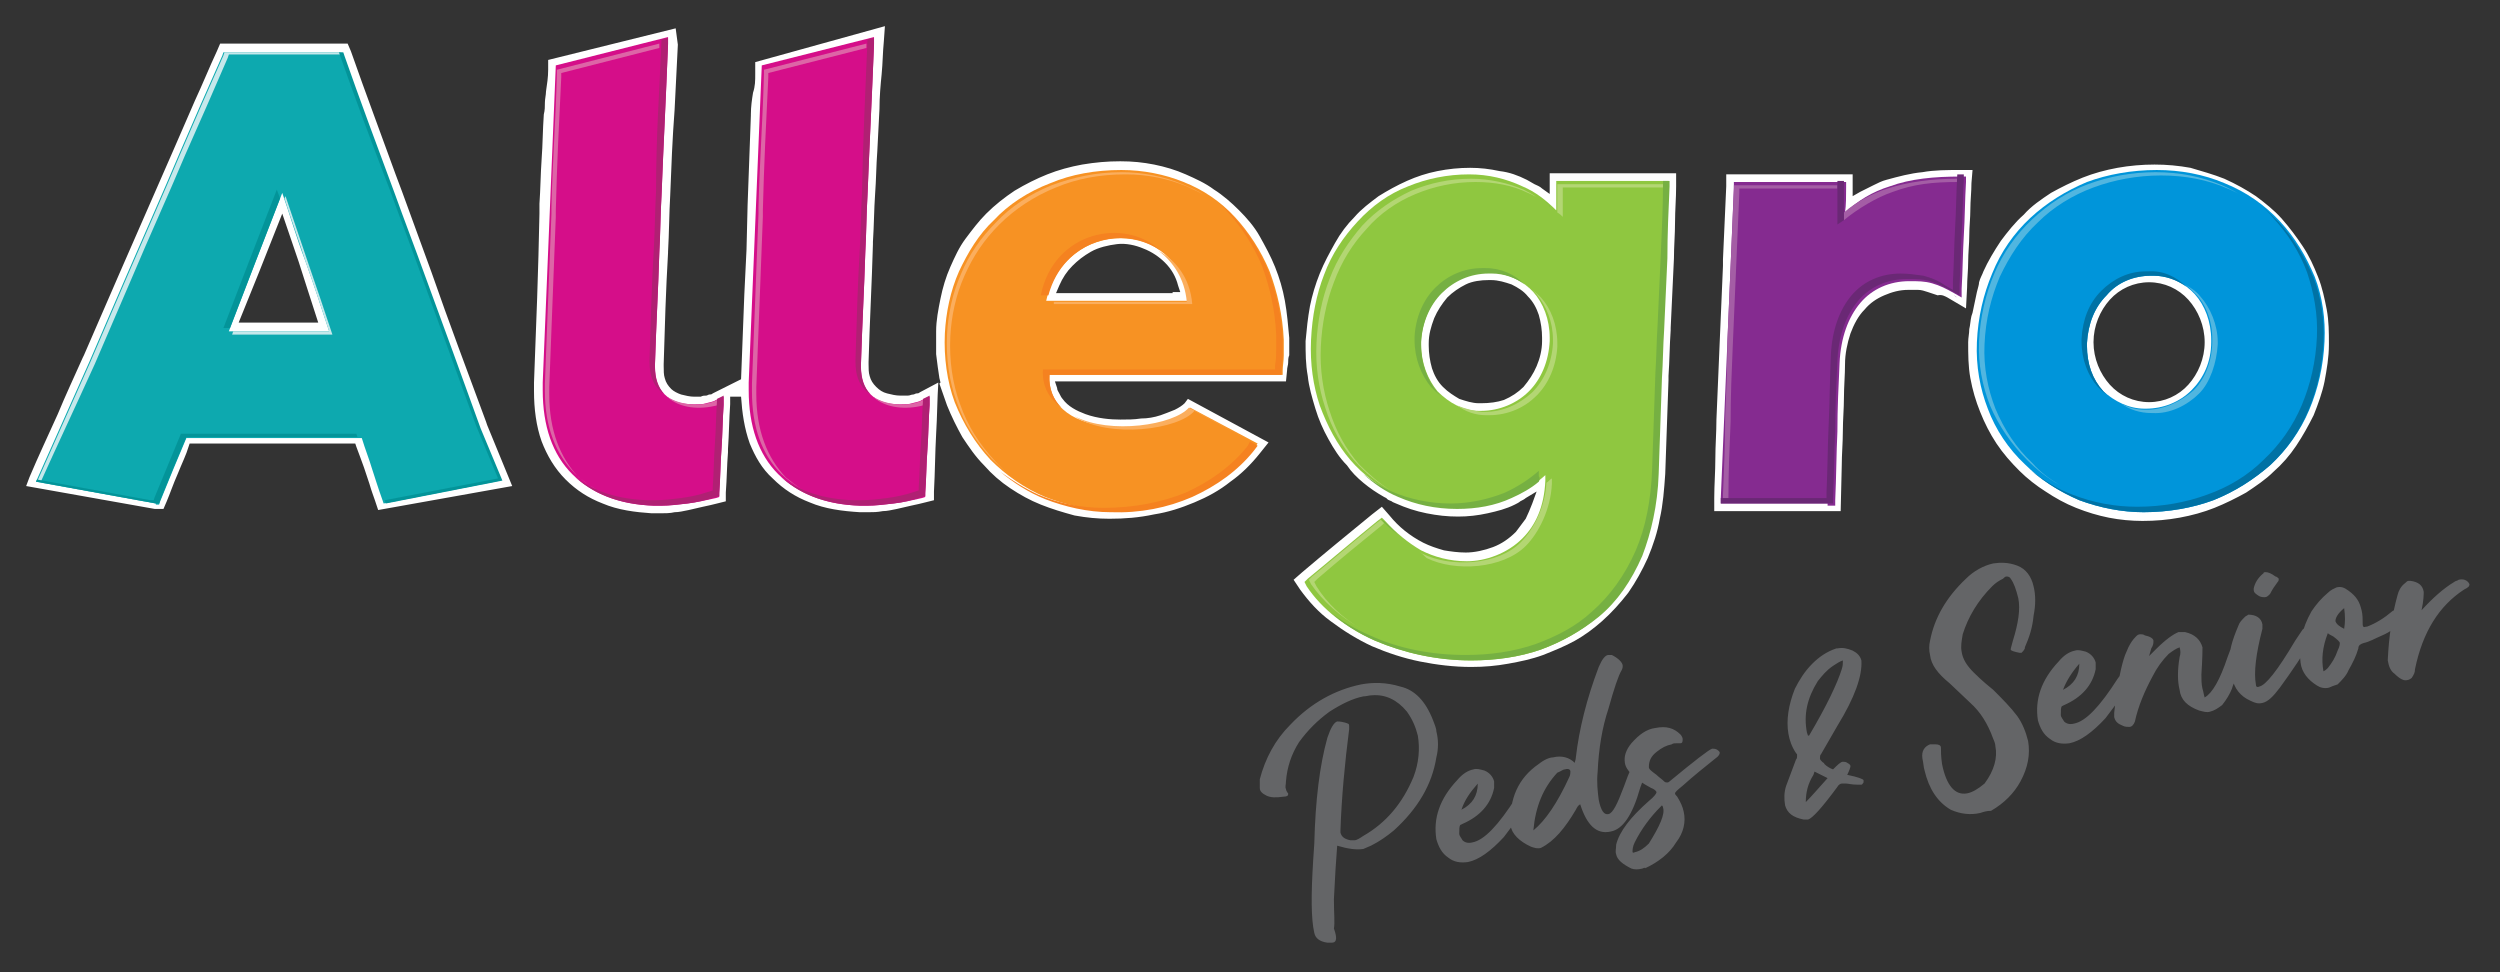 <svg xmlns="http://www.w3.org/2000/svg" xmlns:xlink="http://www.w3.org/1999/xlink" id="Layer_1" x="0px" y="0px" viewBox="0 0 229.4 89.2" style="enable-background:new 0 0 229.4 89.2;" xml:space="preserve">
<rect x="0" y="0" width="229.4" height="89.2" fill="#333333" stroke="none"/>
<style type="text/css">
	.st0{fill-rule:evenodd;clip-rule:evenodd;fill:#FFFFFF;}
	.st1{fill:#0095DA;}
	.st2{fill:#852B90;}
	.st3{fill:#8FC740;}
	.st4{fill:#F79223;}
	.st5{fill:#D50E89;}
	.st6{fill:#0DA9AF;}
	.st7{fill:#C6E8EB;}
	.st8{fill:#039499;}
	.st9{fill:#51B6E0;}
	.st10{fill:#A45DA5;}
	.st11{fill:#B3D673;}
	.st12{fill:#FBAE5D;}
	.st13{fill:#DD65A6;}
	.st14{fill:#0072A5;}
	.st15{fill:#6A2875;}
	.st16{fill:#76B042;}
	.st17{fill:#F58220;}
	.st18{fill:#B02073;}
	.st19{fill:#646567;}
</style>
<g>
	<g>
		<path class="st0" d="M23.8,24.9l2.1-5.3l1.5,4.4l0.8,2.5l1,3.1h-7.3L23.8,24.9z M47,44.6L44.7,39l-0.1-0.3    c-1.7-4.6-3.4-9.1-5-13.7c-0.9-2.5-1.8-4.9-2.7-7.4l-0.6-1.6c-1.3-3.6-2.7-7.3-4.1-11.3l-0.3-0.7H20.2l-0.3,0.7    c-0.7,1.5-1.3,3-2,4.5l-2,4.6c-1.6,3.7-3.3,7.5-4.9,11.2c-1.1,2.5-2.2,5.1-3.3,7.6l-0.1,0.2c-0.8,1.8-1.6,3.5-2.3,5.2    c-0.9,2-1.8,3.9-2.6,5.8l-0.3,0.8l11.8,2.1h0.8l0.3-0.7c0.3-0.7,0.6-1.6,1-2.5c0.4-1,0.8-1.8,1-2.5l0.1-0.3h15.2l0.1,0.3    c0.2,0.5,0.4,1.1,0.7,1.9l0.5,1.5c0.2,0.7,0.4,1.2,0.5,1.5l0.3,0.9L47,44.6z M135.9,37l-0.2,0c-0.6,0-1.2-0.2-1.8-0.4    c-0.5-0.3-1-0.6-1.5-1.1c-0.5-0.5-0.8-1.1-1-1.7c-0.2-0.7-0.3-1.4-0.3-2.1v0c0,0,0-0.1,0-0.2c0-0.8,0.2-1.5,0.5-2.3    c0.3-0.7,0.7-1.3,1.2-1.9c0.5-0.5,1.1-0.9,1.7-1.2c0.6-0.3,1.4-0.4,2.1-0.4h0c0.1,0,0.1,0,0.2,0c0.7,0,1.3,0.2,1.9,0.4    c0.6,0.3,1.1,0.6,1.5,1.1c0.5,0.5,0.8,1.1,1,1.7c0.2,0.7,0.3,1.4,0.3,2.1c0,0,0,0,0,0.1l0,0.2c0,0.8-0.2,1.6-0.5,2.3    c-0.3,0.7-0.7,1.3-1.2,1.9c-0.5,0.5-1.1,0.9-1.8,1.2C137.4,36.9,136.7,37,135.9,37z M125.1,44.3c0.6,0.5,1.2,0.9,1.9,1.3l0.2,0.1    l0.1,0.1c0.1,0.1,0.2,0.1,0.4,0.2c0.1,0.1,0.2,0.1,0.4,0.2c0.9,0.4,1.8,0.7,2.8,0.9c1,0.2,1.9,0.3,2.9,0.3c0.9,0,1.8-0.1,2.7-0.3    c0.9-0.2,1.7-0.4,2.5-0.8c0.2-0.1,0.4-0.2,0.5-0.3c0.2-0.1,0.4-0.2,0.5-0.3l1-0.6l-0.4,1.1c-0.2,0.5-0.4,1-0.6,1.4    c-0.3,0.4-0.6,0.8-0.9,1.2c-0.6,0.6-1.3,1.1-2.1,1.4c-0.8,0.3-1.7,0.5-2.5,0.5c-0.7,0-1.4-0.1-2-0.2c-0.7-0.2-1.3-0.4-1.9-0.7    c-0.6-0.3-1.2-0.7-1.7-1.1c-0.5-0.4-1-0.9-1.4-1.4l-0.7-0.8l-0.9,0.7c-2.2,1.8-4.4,3.6-6.4,5.3l-0.8,0.7l0.6,0.9    c0.8,1.1,1.7,2.1,2.8,2.9c1.2,0.9,2.5,1.7,3.8,2.3c1.4,0.6,2.9,1.1,4.4,1.4c1.5,0.3,3.1,0.5,4.7,0.5c1.2,0,2.3-0.1,3.4-0.3    c1.1-0.2,2.1-0.4,3.2-0.8c1-0.4,2-0.8,2.9-1.3c0.9-0.5,1.7-1.1,2.5-1.8c0.9-0.8,1.7-1.7,2.4-2.6c0.7-1,1.3-2.1,1.8-3.2    c0.5-1.2,0.9-2.4,1.1-3.6c0.3-1.3,0.4-2.7,0.5-4.1c0.1-2.9,0.2-5.8,0.3-8.6l0-0.4c0.1-1.4,0.1-2.8,0.2-4.2l0-0.2    c0.1-2.2,0.2-4.3,0.3-6.4c0-1.1,0.1-2.2,0.1-3.3c0-1.1,0.1-2.2,0.1-3.3l0-1.2h-11.6l0,1.9l-0.7-0.5c-0.2-0.2-0.5-0.3-0.7-0.4    c-0.2-0.1-0.5-0.3-0.7-0.4c-0.8-0.4-1.6-0.7-2.5-0.8c-0.9-0.2-1.8-0.3-2.7-0.3c-1,0-2,0.1-3,0.3c-1,0.2-1.9,0.5-2.8,0.9    c-0.9,0.4-1.8,0.9-2.6,1.4c-0.8,0.6-1.6,1.2-2.2,1.9c-0.7,0.7-1.3,1.5-1.8,2.4c-0.5,0.9-1,1.8-1.4,2.8c-0.4,1-0.7,2-0.9,3    c-0.2,1.1-0.3,2.1-0.4,3.2c0,1.1,0,2.1,0.2,3.2c0.1,1,0.4,2,0.7,3c0.3,1,0.7,1.9,1.2,2.8c0.5,0.9,1,1.7,1.7,2.4    C124,43.3,124.5,43.8,125.1,44.3z M181.4,26.8l-0.4,1.9l-0.1,0.3c-0.1,0.4-0.1,0.8-0.2,1.2c0,0.4-0.1,0.8-0.1,1.2    c0,1.1,0,2.2,0.2,3.3c0.2,1.1,0.5,2.1,0.9,3.1c0.4,1,0.9,2,1.5,2.9c0.6,0.9,1.3,1.7,2.1,2.5c0.7,0.7,1.6,1.4,2.4,1.9    c0.9,0.6,1.8,1.1,2.8,1.5c1,0.4,2,0.7,3,0.9c1,0.2,2.1,0.3,3.1,0.3c1.2,0,2.3-0.1,3.4-0.3c1.1-0.2,2.2-0.5,3.2-0.9    c1-0.4,2-0.9,2.9-1.4c0.9-0.6,1.8-1.2,2.5-1.9c0.8-0.7,1.5-1.5,2.1-2.4c0.6-0.9,1.1-1.8,1.6-2.8c0.4-1,0.8-2.1,1-3.1    c0.2-1.1,0.4-2.2,0.4-3.4c0-1.1,0-2.1-0.2-3.2c-0.2-1-0.4-2-0.8-3c-0.4-1-0.8-1.9-1.4-2.8c-0.6-0.9-1.2-1.7-1.9-2.5    c-0.7-0.8-1.6-1.5-2.4-2.1c-0.9-0.6-1.8-1.1-2.9-1.6c-1-0.4-2.1-0.7-3.1-1c-1.1-0.2-2.2-0.3-3.3-0.3c-1.1,0-2.3,0.1-3.4,0.3    c-1.1,0.2-2.2,0.5-3.2,0.9c-1,0.4-2,0.9-2.9,1.4c-0.9,0.6-1.8,1.2-2.5,2c-0.8,0.7-1.5,1.6-2.1,2.4c-0.6,0.9-1.2,1.9-1.6,2.8    c-0.1,0.3-0.3,0.6-0.4,1C181.6,26.1,181.5,26.4,181.4,26.8z M178.7,27.3l1.7,1l0.1-1.9c0-0.8,0.1-1.6,0.1-2.4    c0-0.8,0.1-1.6,0.1-2.4c0-0.8,0.1-1.6,0.1-2.4c0-0.8,0.1-1.6,0.1-2.4l0.1-1.2l-1.2,0c-1.1,0-2.3,0-3.4,0.2    c-1.1,0.1-2.2,0.4-3.3,0.7c-0.4,0.1-0.8,0.3-1.2,0.5c-0.4,0.2-0.8,0.4-1.2,0.6l-0.7,0.4l0-2h-11.6l0,1.1c-0.1,2.3-0.2,4.5-0.3,6.7    l0,0.6c-0.1,2.3-0.2,4.7-0.3,7c-0.1,2.4-0.2,4.8-0.3,7.1c0,1.2-0.1,2.4-0.1,3.6c0,1.2-0.1,2.4-0.1,3.6l0,1.2h11.6l0.1-4.2    c0-1,0.1-2.1,0.1-3.1c0-1.1,0.1-2.1,0.1-3.1c0-1,0.1-2.1,0.1-3.1c0-0.9,0.2-1.9,0.5-2.8c0.3-0.8,0.7-1.6,1.3-2.2    c0.5-0.6,1.1-1,1.8-1.3c0.7-0.3,1.4-0.5,2.2-0.5c0.3,0,0.6,0,0.9,0c0.3,0,0.6,0.1,0.9,0.2c0.3,0.1,0.6,0.2,0.9,0.3    C178.2,27,178.5,27.2,178.7,27.3z M107.6,26.9H96.9l0.3-0.7c0.3-0.7,0.7-1.3,1.2-1.8c0.5-0.5,1-0.9,1.7-1.3    c0.7-0.4,1.6-0.6,2.4-0.7c0.8-0.1,1.7,0.1,2.4,0.4c0.8,0.3,1.5,0.8,2,1.3c0.6,0.6,1,1.3,1.2,2.1l0.2,0.6H107.6z M197.2,25.9    c1.4,0,2.7,0.6,3.6,1.6c0.9,1,1.5,2.4,1.5,3.9c0,1.5-0.6,2.9-1.5,3.9c-0.9,1-2.2,1.6-3.6,1.6s-2.7-0.6-3.6-1.6    c-0.9-1-1.5-2.4-1.5-3.9c0-1.5,0.6-2.9,1.5-3.9C194.5,26.5,195.8,25.9,197.2,25.9z M86.2,34.7l0.1,0.4l-0.1,0.1l0.7,2l0,0    c0.4,1,0.9,2,1.4,2.9c0.6,0.9,1.2,1.8,2,2.6c0.7,0.8,1.5,1.5,2.4,2.1c0.9,0.6,1.8,1.1,2.8,1.5c1,0.4,2,0.7,3.1,1    c1.1,0.2,2.1,0.3,3.2,0.3c1.4,0,2.7-0.1,4.1-0.4c1.3-0.2,2.5-0.6,3.7-1.1c1.2-0.5,2.3-1.1,3.3-1.9c1-0.7,1.9-1.6,2.7-2.6l0.8-1    l-7.4-4l-0.3,0.4c-0.2,0.2-0.5,0.4-0.9,0.6c-0.5,0.2-1,0.4-1.3,0.5c-0.6,0.2-1.2,0.3-1.8,0.3c-0.6,0.1-1.3,0.1-1.9,0.1    c-0.9,0-2.1-0.1-3.2-0.5c-0.8-0.3-1.6-0.7-2.1-1.4c-0.1-0.1-0.2-0.3-0.3-0.5c-0.1-0.2-0.2-0.3-0.2-0.5l-0.2-0.6h21.2l0.1-1    c0-0.3,0.1-0.5,0.1-0.7c0-0.2,0-0.5,0.1-0.7c0-0.3,0-0.5,0-0.8c0-0.2,0-0.5,0-0.8c-0.1-1.1-0.2-2.3-0.4-3.4    c-0.2-1.1-0.5-2.1-0.9-3.1c-0.4-1-0.9-1.9-1.4-2.8c-0.5-0.9-1.2-1.7-1.9-2.4c-0.7-0.7-1.5-1.4-2.3-1.9c-0.8-0.6-1.7-1-2.6-1.4    c-0.9-0.4-1.9-0.7-2.9-0.9c-1-0.2-2-0.3-3.1-0.3c-1.2,0-2.3,0.1-3.5,0.3c-1.1,0.2-2.2,0.5-3.2,0.9c-1,0.4-2,0.9-3,1.5    c-0.9,0.6-1.8,1.3-2.6,2.1c-0.7,0.7-1.3,1.5-1.9,2.3c-0.6,0.8-1,1.7-1.4,2.6c-0.4,0.9-0.7,1.9-0.9,2.9c-0.2,1-0.4,2-0.4,3    c0,0.7,0,1.4,0,2.1C86,33.4,86.1,34,86.2,34.7z M67,37.1l0-0.7H68c0.1,1.5,0.3,2.9,0.8,4.3c0.5,1.2,1.1,2.3,2.1,3.2    c1,1,2.1,1.7,3.4,2.2c1.4,0.6,3,0.8,4.6,0.9c0.1,0,0.3,0,0.4,0c0.1,0,0.2,0,0.4,0c0.4,0,0.8,0,1.3-0.1l0,0c0.4,0,0.8-0.1,1.3-0.2    c0.4-0.1,0.9-0.2,1.3-0.3c0.5-0.1,0.9-0.2,1.3-0.3l0.8-0.2l0-0.8c0.1-1.8,0.1-3.5,0.2-5.3c0.1-1.6,0.1-3.2,0.2-4.7l-1.7,0.9    c-0.1,0.1-0.2,0.1-0.3,0.1c-0.1,0-0.2,0.1-0.3,0.1c-0.2,0-0.3,0.1-0.5,0.1c-0.1,0-0.3,0-0.5,0l-0.2,0c-0.4,0-0.8-0.1-1.2-0.2    c-0.4-0.1-0.7-0.3-1-0.6c-0.3-0.3-0.5-0.6-0.6-1c-0.1-0.3-0.1-0.7-0.1-1.1l0-0.2c0.1-3.6,0.3-7.2,0.4-10.8l0-0.2    c0.1-1.5,0.1-3,0.2-4.4c0.1-1.3,0.1-2.6,0.2-3.9l0.2-3.9c0-1.1,0.1-2.2,0.2-3.2c0.1-1,0.1-2,0.2-3l0.1-1.4L69.3,5.7l0,1.1    c0,0.6,0,1.1-0.2,1.7c-0.1,0.6-0.2,1.3-0.2,2l0,0.1c-0.1,2.7-0.2,5.5-0.3,8.2l-0.1,4.1l-0.2,4.1L68,34.8l-2.6,1.3    c-0.1,0.1-0.2,0.1-0.3,0.1c-0.1,0-0.2,0.1-0.3,0.1c-0.2,0-0.3,0-0.5,0.1c-0.1,0-0.3,0-0.4,0l-0.2,0c-0.4,0-0.8-0.1-1.2-0.2    c-0.3-0.1-0.7-0.3-0.9-0.5c-0.3-0.3-0.5-0.6-0.6-1c-0.1-0.3-0.1-0.7-0.1-1.1l0-0.2c0.1-3.4,0.2-6.8,0.4-10.2l0-0.1    c0.1-1.7,0.1-3.5,0.2-5.2c0.1-2.6,0.2-5.2,0.4-7.8c0.1-2,0.2-4.1,0.3-6L62,2.6L50.3,5.5l0,0.9l0,0l0,0c0,0.7-0.1,1.3-0.2,2    C50.1,8.7,50,9.1,50,9.4c0,0.4,0,0.7-0.1,1.1c-0.1,1.4-0.1,2.8-0.2,4.1c-0.1,1.4-0.1,2.7-0.2,4.1l0,0.9C49.4,24.8,49.2,30,49,35.1    c0,0.1,0,0.3,0,0.4c0,0.1,0,0.2,0,0.4c0,1.6,0.2,3.2,0.7,4.6c0.5,1.3,1.2,2.5,2.2,3.5c1,1,2.1,1.7,3.4,2.2c1.4,0.6,3,0.8,4.5,0.9    c0.1,0,0.3,0,0.4,0c0.1,0,0.2,0,0.4,0c0.4,0,0.9,0,1.3-0.1c0.4,0,0.8-0.1,1.3-0.2c0.4-0.1,0.9-0.2,1.3-0.3    c0.5-0.1,0.9-0.2,1.3-0.3l0.8-0.2l0-0.8c0.1-1.3,0.1-2.5,0.2-3.7l0-0.3C66.9,39.8,66.9,38.5,67,37.1z"></path>
		<path class="st1" d="M196.8,37.5l0.1,0c1.6,0,3.1-0.6,4.2-1.7c1.1-1.1,1.8-2.6,1.8-4.4c0-0.1,0-0.2,0-0.2c0-1.7-0.6-3.2-1.5-4.2    c-0.9-1-2.3-1.7-3.8-1.7l-0.2,0c-1.6,0-3.1,0.6-4.1,1.8c-1.1,1.1-1.7,2.6-1.8,4.4l0,0.2c0,1.7,0.5,3.1,1.5,4.2    C194,36.8,195.3,37.5,196.8,37.5L196.8,37.5z M203.1,45.9c-1.9,0.7-4.1,1.1-6.4,1.1c-2,0-4-0.4-5.9-1.1c-1.9-0.8-3.6-1.9-5-3.3    c-1.5-1.4-2.7-3.2-3.4-5.1c-0.7-1.8-1.1-3.9-1-6.1c0.1-2.3,0.6-4.4,1.4-6.3c0.8-2,2-3.7,3.5-5.1c1.5-1.4,3.3-2.5,5.2-3.3    c1.9-0.7,4.1-1.1,6.4-1.1c2.2,0,4.3,0.4,6.2,1.2c2,0.8,3.7,2,5.1,3.5c1.4,1.5,2.4,3.2,3.2,5.1c0.7,1.8,1,3.9,0.9,5.9    c-0.1,2.3-0.6,4.4-1.4,6.3c-0.8,1.9-2,3.6-3.5,5C206.8,44,205.1,45.1,203.1,45.9z"></path>
		<path class="st2" d="M167.7,46.2h-9.8l0-0.5c0.1-2.4,0.2-4.8,0.3-7.1c0.1-2.4,0.2-4.8,0.3-7.1c0.1-2.4,0.2-4.8,0.3-7.1    c0.1-2.4,0.2-4.8,0.3-7.2l0-0.5h10.3l0,0.5c0,0.8,0,1.6-0.1,2.3c1.2-1.1,2.5-1.9,4.1-2.4c1.9-0.7,4.1-0.9,6.5-0.9l0.5,0l0,0.5    c-0.1,1.6-0.1,3.3-0.2,4.9c-0.1,1.6-0.1,3.3-0.2,4.9l0,0.8l-0.7-0.4c-0.7-0.4-1.3-0.7-2-0.9c-0.7-0.2-1.3-0.2-2.1-0.2    c-1.8,0-3.4,0.7-4.5,2c-1.1,1.3-1.8,3.2-1.9,5.5c-0.1,2.1-0.2,4.2-0.2,6.3c-0.1,2.1-0.1,4.2-0.2,6.3l0,0.5H167.7z"></path>
		<path class="st3" d="M135.7,37.7l0.2,0c1.7,0,3.3-0.7,4.4-1.8c1.1-1.1,1.8-2.7,1.9-4.6c0-0.1,0-0.2,0-0.3c0-1.7-0.6-3.2-1.5-4.2    c-0.9-1-2.3-1.7-3.8-1.8c-0.1,0-0.1,0-0.3,0c-1.7,0-3.2,0.7-4.3,1.8c-1.1,1.1-1.8,2.7-1.9,4.5c0,0.1,0,0.1,0,0.3    c0,1.7,0.6,3.2,1.5,4.3C133,37,134.3,37.7,135.7,37.7 M141.4,59.6c-2,0.7-4.2,1-6.4,1c-3.2,0-6.2-0.7-8.8-1.8    c-2.7-1.2-4.9-2.9-6.3-5l-0.2-0.4l0.3-0.3c2.2-1.8,4.3-3.6,6.4-5.3l0.4-0.3l0.3,0.3c1,1.1,2.1,2,3.3,2.7c1.2,0.6,2.6,1,4.2,1    c1.7,0,3.7-0.7,5.1-2.1c1.2-1.2,2-2.9,2.1-5.3l0-0.5c-0.9,0.8-1.9,1.5-3.1,2c-1.5,0.7-3.2,1-5,1c-2,0-3.8-0.4-5.4-1.1    c-1.7-0.8-3.2-1.9-4.4-3.3c-1.2-1.4-2.1-3.1-2.8-5c-0.6-1.8-0.9-3.8-0.8-6c0.1-2.2,0.5-4.2,1.2-6c0.7-1.9,1.8-3.5,3.1-4.9    c1.3-1.4,2.8-2.5,4.6-3.2c1.7-0.7,3.6-1.1,5.6-1.1c1.8,0,3.4,0.4,4.9,1.1c1.2,0.5,2.2,1.3,3.1,2.2l0-0.5c0-0.6,0-1.1,0-1.7l0-0.5    h10.3l0,0.5c-0.1,2.2-0.2,4.4-0.2,6.6c-0.1,2.3-0.2,4.4-0.3,6.6c-0.1,1.5-0.1,2.9-0.2,4.4c-0.1,2.9-0.2,5.9-0.3,8.8    c-0.1,2.9-0.7,5.4-1.5,7.5c-1,2.3-2.3,4.2-4,5.6C145.1,57.9,143.3,58.9,141.4,59.6z"></path>
		<path class="st4" d="M96,27.6H109C108.2,20,97.7,19.9,96,27.6 M96.4,16.8c1.9-0.8,4.1-1.2,6.5-1.2c2,0,4,0.4,5.7,1.1    c1.8,0.7,3.4,1.8,4.7,3.2c1.3,1.4,2.4,3.1,3.2,5c0.7,1.9,1.2,4,1.3,6.3c0,0.5,0,1,0,1.4c0,0.5-0.1,1-0.1,1.4l0,0.4H96.3    c-0.3,6.3,10.9,5.4,12.9,3l6.2,3.3l-0.3,0.4c-1.5,1.9-3.5,3.3-5.7,4.3c-2.3,1-4.8,1.5-7.5,1.4c-2.1,0-4.2-0.5-6-1.2    c-1.9-0.8-3.6-2-5-3.4c-1.4-1.5-2.5-3.3-3.3-5.3c-0.7-1.9-1-4.1-0.9-6.3c0.1-1.9,0.5-3.9,1.3-5.7c0.8-1.7,1.8-3.4,3.2-4.7    C92.5,18.8,94.3,17.6,96.4,16.8z"></path>
		<path class="st5" d="M63.1,46.2c-0.8,0.1-1.7,0.2-2.4,0.2c-0.2,0-0.5,0-0.7,0c-3.2-0.1-5.7-1.1-7.5-2.9c-1.8-1.8-2.7-4.4-2.7-7.7    l0-0.7L51,6l10.3-2.6l0,0.6c-0.2,5.1-0.4,8.8-0.6,13.9c-0.1,1.7-0.1,3.4-0.2,5.2c-0.1,3.4-0.3,6.9-0.4,10.3l0,0.2    c0,1.1,0.3,2,0.9,2.6c0.6,0.6,1.5,0.9,2.6,0.9l0.2,0c0.4,0,0.7,0,1-0.1c0.3-0.1,0.6-0.1,0.9-0.3l0.7-0.3l0,0.8    c-0.1,1.4-0.1,2.7-0.2,4.1c-0.1,1.3-0.1,2.7-0.2,4l0,0.3l-0.3,0.1C64.8,45.9,63.9,46.1,63.1,46.2"></path>
		<path class="st6" d="M25.9,17.7c-1.7,4.4-3.3,8.5-4.9,12.7h9.2c-0.7-2.1-1.4-4.3-2.2-6.5C27.2,21.8,26.6,19.7,25.9,17.7     M14.3,46.2l-11-2c1.9-4.3,3-6.7,4.9-11c1.1-2.6,2.3-5.3,3.4-7.9c1.6-3.7,3.3-7.5,4.9-11.3c1.3-3,2.6-6,3.9-8.9l0.1-0.3h10.8    l0.1,0.3c1.4,4,3,8.3,4.6,12.6c0.9,2.5,1.9,5.1,2.8,7.6c1.7,4.6,3.4,9.3,5.1,14l2,4.8l-10.7,2.1l-0.1-0.3c-0.4-1.1-0.7-2.1-1-3    c-0.2-0.7-0.6-1.7-0.9-2.7H17.1c-0.8,1.9-1.6,3.8-2.4,5.8l-0.1,0.3H14.3z"></path>
		<path class="st7" d="M21.4,30.4h8.8c-0.7-2.1-1.4-4.3-2.2-6.5c-0.6-1.9-1.3-3.8-1.9-5.7l0.1-0.2c0.7,2.1,1.4,4.1,2.1,6.2    c0.8,2.3,1.5,4.4,2.2,6.5h-9.2L21.4,30.4z M3.7,44.3l-0.3-0.1c1.9-4.3,3-6.7,4.9-11c1.1-2.6,2.3-5.3,3.4-7.9    c1.6-3.7,3.3-7.5,4.9-11.3c1.3-3,2.6-6,3.9-8.9l0.1-0.3h10.8l0.1,0.2H21l-0.1,0.3c-1.3,3-2.6,6-3.9,8.9c-1.6,3.8-3.3,7.5-4.9,11.3    c-1.1,2.6-2.3,5.3-3.4,7.9C6.7,37.8,5.6,40.1,3.7,44.3z"></path>
		<path class="st8" d="M25.7,18.2c-1.6,4.1-3.1,8-4.6,11.9h-0.6c1.6-4.2,3.2-8.3,4.9-12.7L25.7,18.2z M31.1,4.8h0.4l0.1,0.3    c1.4,4,3,8.3,4.6,12.6c0.9,2.5,1.9,5.1,2.8,7.6c1.7,4.6,3.4,9.3,5.1,14l2,4.8l-10.7,2.1l-0.1-0.3l0,0l10.4-2l-2-4.8    c-1.7-4.7-3.4-9.3-5.1-14c-0.9-2.5-1.9-5.1-2.8-7.6C34.1,13.1,32.5,8.8,31.1,4.8L31.1,4.8z M14.3,46.2l-11-2L3.4,44l10.4,1.9h0.3    l0.1-0.3c0.8-1.9,1.6-3.9,2.4-5.8h16.1l0.1,0.3H17.1c-0.8,1.9-1.6,3.8-2.4,5.8l-0.1,0.3H14.3z"></path>
		<path class="st9" d="M196.9,37.6l0.1,0c1.6,0,3.2-0.8,4.3-1.8c1.1-1.1,1.7-2.8,1.7-4.5c0-0.1,0-0.2,0-0.2c0-1.7-0.6-3.2-1.6-4.2    c-0.3-0.3-0.6-0.6-0.9-0.8c0.5,0.3,1,0.6,1.4,1.1c0.9,1,1.6,2.6,1.6,4.2c0,0.1,0,0.1,0,0.2c-0.1,1.7-0.7,3.5-1.7,4.5    c-1.1,1.1-2.7,1.9-4.3,1.8l-0.1,0h0c-1,0-2-0.3-2.8-0.9C195.3,37.4,196,37.6,196.9,37.6L196.9,37.6z M189,44.5    c-1.1-0.6-2.1-1.4-3-2.3c-1.4-1.4-2.6-3.1-3.4-5c-0.7-1.8-1.1-3.8-1-5.9c0.1-2.2,0.6-4.3,1.4-6.2c0.8-1.9,2-3.6,3.5-5    c1.5-1.4,3.2-2.5,5.1-3.2c1.9-0.7,4-1.1,6.2-1.1c2.2,0,4.2,0.4,6.1,1.2c0.7,0.3,1.4,0.7,2.1,1.1c-0.5-0.3-1.1-0.6-1.6-0.8    c-1.8-0.8-3.9-1.2-6.1-1.2c-2.2,0-4.3,0.4-6.2,1.1c-1.9,0.7-3.7,1.8-5.1,3.2c-1.5,1.4-2.6,3.1-3.5,5c-0.8,1.9-1.3,3.9-1.4,6.2    c-0.1,2.1,0.3,4.1,1,5.9c0.8,1.9,1.9,3.6,3.4,5C187.2,43.3,188,43.9,189,44.5z"></path>
		<path class="st10" d="M179.6,27.3L179.6,27.3l-0.3-0.2c0,0,0.1,0,0.1,0.1L179.6,27.3z M169.2,19.5c1-0.9,2.7-1.8,4-2.2    c1.9-0.6,4-0.9,6.4-0.9l0.1,0l0,0.3h0c-2.4,0-4.1,0.2-6,0.9c-1.5,0.5-3.3,1.6-4.5,2.6C169.2,20,169.2,19.7,169.2,19.5z     M158.6,45.9h-0.5l0-0.5c0.1-2.4,0.2-4.7,0.2-7c0.1-2.4,0.2-4.7,0.2-7c0.1-2.4,0.2-4.7,0.3-7c0.1-2.4,0.2-4.7,0.3-7l0-0.4h9.5    l0,0.3h-9l0,0.4c-0.1,2.3-0.2,4.7-0.3,7c-0.1,2.3-0.2,4.6-0.3,7c-0.1,2.3-0.2,4.7-0.2,7c-0.1,2.3-0.2,4.6-0.2,7L158.6,45.9z"></path>
		<path class="st11" d="M136,37.8l0.2,0c1.7,0,3.2-0.7,4.4-1.8c1.1-1.1,1.8-2.7,1.9-4.5c0-0.1,0-0.2,0-0.3c0-1.7-0.6-3.1-1.5-4.2    c-0.3-0.3-0.6-0.6-1-0.8c0.5,0.3,1,0.7,1.4,1.1c0.9,1,1.5,2.5,1.5,4.2c0,0.1,0,0.2,0,0.3c-0.1,1.8-0.8,3.4-1.9,4.5    c-1.1,1.1-2.6,1.8-4.4,1.8l-0.2,0c-1,0-1.9-0.3-2.7-0.9C134.4,37.5,135.2,37.7,136,37.8 M142.9,19.5l0-0.4c0-0.6,0-1.1,0-1.7    l0-0.5h10.2l0,0.3h-9.7l0,0.5c0,0.6,0,1.1,0,1.7l0,0.5C143.3,19.8,143.1,19.6,142.9,19.5z M127.6,45c-1.2-0.7-2.3-1.6-3.3-2.7    c-1.2-1.4-2.1-3-2.7-4.9c-0.6-1.8-0.9-3.8-0.8-5.9c0.1-2.1,0.5-4.1,1.2-5.9c0.7-1.9,1.8-3.5,3-4.9c1.3-1.4,2.8-2.4,4.5-3.2    c1.7-0.7,3.5-1.1,5.5-1.1c1.7,0,3.4,0.4,4.8,1c0.4,0.2,0.8,0.4,1.2,0.7c-0.2-0.1-0.5-0.3-0.8-0.4c-1.4-0.7-3.1-1-4.8-1    c-2,0-3.8,0.4-5.5,1.1c-1.7,0.7-3.3,1.8-4.5,3.2c-1.3,1.4-2.3,3-3,4.9c-0.7,1.8-1.1,3.8-1.2,5.9c-0.1,2.1,0.2,4.1,0.8,5.9    c0.6,1.9,1.5,3.5,2.7,4.9C125.6,43.5,126.5,44.3,127.6,45z M130.2,50.6c0.1,0.1,0.2,0.1,0.3,0.2c2.6,1.3,7,1.1,9.1-1.1    c1.1-1.1,2.2-3.2,2.3-5.4c0.2-0.1,0.3-0.3,0.5-0.4l0,0.5c-0.1,2.3-1.2,4.5-2.4,5.7c-2.1,2.1-6.5,2.4-9.1,1.1    C130.7,51,130.5,50.8,130.2,50.6z M124.9,57.7c-1.9-1.1-3.5-2.5-4.6-4.1l-0.2-0.4l0.3-0.3c2.2-1.8,3.8-3.2,5.9-4.9l0.4-0.3    l0.3,0.3l0,0l-0.2,0.2c-2.1,1.7-3.8,3.1-5.9,4.9l-0.3,0.3l0.2,0.4C121.8,55.4,123.2,56.7,124.9,57.7z"></path>
		<path class="st12" d="M96.7,27.7h12.2c-0.2-2.2-1.3-3.7-2.6-4.7c1.6,0.9,2.9,2.5,3.1,4.9H96.7C96.7,27.9,96.7,27.8,96.7,27.7     M98.6,38.2c3.3,1.7,9.1,0.8,10.5-0.8l6.1,3.3l0,0l-5.6-3C108.2,39.4,101.8,40.3,98.6,38.2z M96.5,17c1.9-0.7,4-1.2,6.4-1.2    c2,0,3.9,0.4,5.6,1.1c0.7,0.3,1.4,0.6,2,1c-0.5-0.3-1-0.5-1.6-0.8c-1.7-0.7-3.6-1.1-5.6-1.1c-2.4,0-4.5,0.4-6.4,1.2    c-2,0.8-3.8,2-5.2,3.4c-1.4,1.4-2.4,2.9-3.2,4.7c-0.8,1.8-1.2,3.7-1.3,5.6c-0.1,2.2,0.2,4.3,0.9,6.2c0.7,2,1.8,3.7,3.2,5.2    c0.8,0.9,1.8,1.7,2.8,2.3C93.1,44,92,43.1,91,42.1c-1.4-1.5-2.5-3.2-3.2-5.2c-0.7-1.9-1-4-0.9-6.2c0.1-1.9,0.5-3.8,1.3-5.6    c0.7-1.7,1.8-3.3,3.2-4.7C92.7,19,94.5,17.8,96.5,17z"></path>
		<path class="st13" d="M61.2,36.4c1.4,0.9,3.5,0.9,4.6,0.3v0.5C64.2,37.6,62.4,37.5,61.2,36.4"></path>
		<path class="st13" d="M54.7,44.9c-0.7-0.4-1.4-0.9-1.9-1.4C51,41.7,50,39.2,50,35.9c0-0.2,0-0.4,0-0.7c0.2-5.2,0.4-10.4,0.6-15.6    l0-0.6c0.1-4.1,0.4-8.2,0.5-12.2l0-0.4l9.4-2.4l0,0.4l-9,2.3l0,0.4c-0.2,4-0.4,8.1-0.5,12.2l0,0.6c-0.2,5.2-0.4,10.4-0.6,15.6    c0,0.3,0,0.5,0,0.7c0,3.3,1,5.8,2.7,7.6C53.7,44.2,54.1,44.6,54.7,44.9"></path>
		<path class="st14" d="M200.6,26.3c-0.8-0.6-1.9-1-3-1l-0.2,0c-1.6,0-3.1,0.6-4.1,1.8c-1.1,1.1-1.7,2.6-1.8,4.4l0,0.2    c0,1.7,0.5,3.1,1.5,4.2c0.1,0.1,0.2,0.2,0.3,0.3c-0.3-0.2-0.6-0.5-0.8-0.7c-0.9-1-1.5-2.5-1.5-4.2l0-0.2c0.1-1.8,0.7-3.3,1.8-4.4    c1.1-1.1,2.5-1.8,4.1-1.8l0.2,0C198.5,24.8,199.7,25.4,200.6,26.3 M203.1,45.9c-1.9,0.7-4.1,1.1-6.4,1.1c-2,0-4-0.4-5.9-1.1    c-1.6-0.7-3.1-1.6-4.4-2.7c1.2,0.9,2.4,1.7,3.8,2.2c1.8,0.7,3.8,1.1,5.9,1.1c2.3,0,4.5-0.4,6.4-1.1c2-0.7,3.8-1.8,5.2-3.2    c1.5-1.4,2.7-3.1,3.5-5c0.8-1.9,1.3-4,1.4-6.3c0.1-2.1-0.3-4.1-0.9-5.9c-0.7-1.9-1.8-3.6-3.2-5.1c-0.3-0.4-0.7-0.7-1-1    c0.6,0.5,1.1,1,1.6,1.5c1.4,1.5,2.4,3.2,3.2,5.1c0.7,1.8,1,3.9,0.9,5.9c-0.1,2.3-0.6,4.4-1.4,6.3c-0.8,1.9-2,3.6-3.5,5    C206.8,44,205.1,45.1,203.1,45.9z"></path>
		<path class="st15" d="M168.6,16.6h0.6l0,0.5c0,0.4,0,2.7,0,3.1l-0.6,0.4C168.6,19.9,168.6,17.4,168.6,16.6L168.6,16.6z     M167.7,46.2h-9.8l0-0.5h9.2h0.5l0-0.5c0.1-2.1,0.1-4.2,0.2-6.3c0.1-2.1,0.1-4.2,0.2-6.3c0.1-2.3,0.8-4.2,1.9-5.5    c1.1-1.3,2.7-2,4.5-2c0.7,0,1.4,0.1,2.1,0.2c0.7,0.2,1.3,0.4,2,0.9l0.7,0.4l0-0.8c0.1-1.6,0.1-3.2,0.2-4.9    c0.1-1.6,0.1-3.2,0.2-4.9l0,0l0.1,0l0.5,0l0,0.5c-0.1,1.6-0.1,3.3-0.2,4.9c-0.1,1.6-0.1,3.3-0.2,4.9l0,0.8l-0.7-0.4    c-0.7-0.4-1.3-0.7-2-0.9c-0.7-0.2-1.3-0.2-2.1-0.2c-1.8,0-3.4,0.7-4.5,2c-1.1,1.3-1.8,3.2-1.9,5.5c-0.1,2.1-0.2,4.2-0.2,6.3    c-0.1,2.1-0.1,4.2-0.2,6.3l0,0.5H167.7z"></path>
		<path class="st16" d="M139.9,26.1c-0.8-0.6-1.9-1-3-1c-0.1,0-0.1,0-0.3,0c-1.7,0-3.2,0.7-4.3,1.8c-1.1,1.1-1.8,2.7-1.9,4.5    c0,0.1,0,0.1,0,0.3c0,1.7,0.6,3.2,1.5,4.3c0.1,0.1,0.2,0.2,0.3,0.3c-0.3-0.2-0.6-0.5-0.9-0.8c-0.9-1.1-1.5-2.6-1.5-4.3    c0-0.1,0-0.2,0-0.3c0.1-1.8,0.8-3.4,1.9-4.5c1.1-1.1,2.6-1.8,4.3-1.8c0.1,0,0.2,0,0.3,0C137.8,24.6,139,25.2,139.9,26.1     M141.8,18.5c0.1,0.1,0.3,0.2,0.4,0.4l0,0.1C142.1,18.7,142,18.6,141.8,18.5z M141.2,44.2c-0.7,0.6-1.6,1.1-2.5,1.5    c-1.5,0.7-3.2,1-5,1c-2,0-3.8-0.4-5.4-1.1c-1.2-0.5-2.2-1.2-3.2-2.1c0.8,0.6,1.7,1.2,2.6,1.6c1.6,0.7,3.5,1.1,5.4,1.1    c1.8,0,3.5-0.4,5-1c1.1-0.5,2.2-1.2,3.1-2l0,0.5C141.3,43.8,141.3,44,141.2,44.2z M126.7,47.6L126.7,47.6l0.4,0.3    c0.4,0.4,0.8,0.8,1.2,1.2C127.7,48.6,127.1,48.1,126.7,47.6z M141.4,59.6c-2,0.7-4.2,1-6.4,1c-3.2,0-6.2-0.7-8.8-1.8    c-1.6-0.7-3-1.6-4.2-2.7c1.1,0.9,2.3,1.6,3.7,2.2c2.6,1.2,5.6,1.8,8.8,1.8c2.2,0,4.4-0.3,6.4-1c1.9-0.7,3.7-1.6,5.2-3    c1.6-1.4,3-3.3,4-5.6c0.9-2.1,1.4-4.6,1.5-7.5c0.1-2.9,0.2-5.9,0.3-8.8c0.1-1.5,0.1-2.9,0.2-4.4c0.1-2.2,0.2-4.3,0.3-6.6    c0.1-2.2,0.2-4.4,0.2-6.6l0,0h0.6l0,0.5c-0.1,2.2-0.2,4.4-0.2,6.6c-0.1,2.3-0.2,4.4-0.3,6.6c-0.1,1.5-0.1,2.9-0.2,4.4    c-0.1,2.9-0.2,5.9-0.3,8.8c-0.1,2.9-0.7,5.4-1.5,7.5c-1,2.3-2.3,4.2-4,5.6C145.1,57.9,143.3,58.9,141.4,59.6z"></path>
		<path class="st17" d="M106.5,23c-3.3-2.4-8.9-1.1-10.3,4.1h-0.7C96.7,21.2,103.2,19.9,106.5,23 M114.7,40.5l0.7,0.4l-0.3,0.4    c-1.5,1.9-3.5,3.3-5.7,4.3c-2.3,1-4.8,1.5-7.5,1.4c-2.1,0-4.2-0.5-6-1.2c-1.5-0.6-2.9-1.5-4.1-2.5c1.1,0.8,2.2,1.5,3.5,2.1    c1.9,0.8,3.9,1.2,6,1.2c2.7,0,5.3-0.5,7.5-1.4c2.2-1,4.2-2.4,5.7-4.3L114.7,40.5z M111.8,18.6c0.5,0.4,1,0.8,1.4,1.3    c1.3,1.4,2.4,3.1,3.2,5c0.7,1.9,1.2,4,1.3,6.3c0,0.5,0,1,0,1.4c0,0.5-0.1,1-0.1,1.4l0,0.4H96.3c-0.1,1.3,0.4,2.3,1.1,3    c-1.1-0.8-1.8-1.9-1.7-3.5H117l0-0.4c0.1-0.5,0.1-0.9,0.1-1.4c0-0.5,0-1,0-1.4c-0.1-2.3-0.6-4.4-1.3-6.3c-0.8-1.9-1.9-3.6-3.2-5    C112.4,19.1,112.1,18.9,111.8,18.6z"></path>
		<path class="st18" d="M60.7,3.6l0.6-0.1l0,0.6c-0.2,5.1-0.4,8.8-0.6,13.9c-0.1,1.7-0.1,3.4-0.2,5.2c-0.1,3.4-0.3,6.9-0.4,10.3    l0,0.2c0,1.1,0.3,1.9,0.8,2.4c-0.2-0.1-0.3-0.2-0.4-0.3c-0.6-0.6-0.9-1.4-0.9-2.6l0-0.2c0.1-3.4,0.2-6.9,0.4-10.3    c0.1-1.7,0.1-3.4,0.2-5.2C60.2,12.3,60.5,8.7,60.7,3.6 M63.1,46.2c-0.8,0.1-1.7,0.2-2.4,0.2c-0.2,0-0.5,0-0.7,0    c-3-0.1-5.4-1-7.2-2.6c1.7,1.3,3.9,2,6.6,2.1c0.3,0,0.5,0,0.7,0c0.8,0,1.6-0.1,2.4-0.2c0.8-0.1,1.7-0.3,2.6-0.6l0.3-0.1l0-0.3    c0.1-1.3,0.1-2.7,0.2-4c0.1-1.3,0.1-2.7,0.2-4.1l0,0l0.6-0.3l0,0.8c-0.1,1.4-0.1,2.7-0.2,4.1c-0.1,1.3-0.1,2.7-0.2,4l0,0.3    l-0.3,0.1C64.8,45.9,63.9,46.1,63.1,46.2z"></path>
		<path class="st5" d="M82,46.2c-0.8,0.1-1.7,0.2-2.4,0.2c-0.2,0-0.5,0-0.7,0c-3.2-0.1-5.7-1.1-7.5-2.9c-1.8-1.8-2.7-4.4-2.7-7.7    l0-0.7L69.9,6l10.3-2.6l0,0.6c-0.2,5.1-0.4,8.8-0.6,13.9c-0.1,1.7-0.1,3.4-0.2,5.2c-0.1,3.4-0.3,6.9-0.4,10.3l0,0.2    c0,1.1,0.3,2,0.9,2.6c0.6,0.6,1.5,0.9,2.6,0.9l0.2,0c0.4,0,0.7,0,1-0.1c0.3-0.1,0.6-0.1,0.9-0.3l0.7-0.3l0,0.8    c-0.1,1.4-0.1,2.7-0.2,4.1c-0.1,1.3-0.1,2.7-0.2,4l0,0.3l-0.3,0.1C83.7,45.9,82.9,46.1,82,46.2"></path>
		<path class="st13" d="M80.1,36.4c1.4,0.9,3.5,0.9,4.6,0.3v0.5C83.2,37.6,81.3,37.5,80.1,36.4"></path>
		<path class="st13" d="M73.6,44.9c-0.7-0.4-1.4-0.9-1.9-1.4c-1.8-1.8-2.7-4.3-2.7-7.6c0-0.2,0-0.4,0-0.7c0.2-5.2,0.4-10.4,0.6-15.6    l0-0.6c0.1-4.1,0.4-8.2,0.5-12.2l0-0.4l9.4-2.4l0,0.4l-9,2.3l0,0.4c-0.2,4-0.4,8.1-0.5,12.2l0,0.6c-0.2,5.2-0.4,10.4-0.6,15.6    c0,0.3,0,0.5,0,0.7c0,3.3,1,5.8,2.7,7.6C72.6,44.2,73.1,44.6,73.6,44.9"></path>
		<path class="st18" d="M79.6,3.6l0.6-0.1l0,0.6c-0.2,5.1-0.4,8.8-0.6,13.9c-0.1,1.7-0.1,3.4-0.2,5.2c-0.1,3.4-0.3,6.9-0.4,10.3    l0,0.2c0,1.1,0.3,1.9,0.8,2.4c-0.2-0.1-0.3-0.2-0.4-0.3c-0.6-0.6-0.9-1.4-0.9-2.6l0-0.2c0.1-3.4,0.2-6.9,0.4-10.3    c0.1-1.7,0.1-3.4,0.2-5.2C79.2,12.3,79.4,8.7,79.6,3.6 M82,46.2c-0.8,0.1-1.7,0.2-2.4,0.2c-0.2,0-0.5,0-0.7,0    c-3-0.1-5.4-1-7.2-2.6c1.7,1.3,3.9,2,6.6,2.1c0.3,0,0.5,0,0.7,0c0.8,0,1.6-0.1,2.4-0.2c0.8-0.1,1.7-0.3,2.6-0.6l0.3-0.1l0-0.3    c0.1-1.3,0.1-2.7,0.2-4c0.1-1.3,0.1-2.7,0.2-4.1l0,0l0.6-0.3l0,0.8c-0.1,1.4-0.1,2.7-0.2,4.1c-0.1,1.3-0.1,2.7-0.2,4l0,0.3    l-0.3,0.1C83.7,45.9,82.9,46.1,82,46.2z"></path>
		<path class="st19" d="M220.9,62.4c-0.3,0.1-0.7-0.1-1.2-0.6c-0.3-0.2-0.5-0.6-0.6-1.2c0.1-2.2,0.4-4.2,0.9-6    c0.1-0.4,0.3-0.8,0.7-1.1c0.1-0.1,0.2-0.2,0.3-0.2l0.2,0c0.7,0.1,1.1,0.4,1.2,1c0,0.2,0,0.8-0.2,1.7c1-1.1,2-2,3-2.6    c0.1-0.1,0.3-0.1,0.4-0.2c0.4-0.1,0.8,0,1,0.4l0,0c0,0.2-0.1,0.3-0.5,0.5c-2.3,1.5-3.8,3.9-4.5,7.3c0,0.3-0.1,0.5-0.3,0.8    C221.2,62.3,221,62.4,220.9,62.4 M213.7,63.1L213.7,63.1c-0.4,0.1-0.8,0-1.1-0.2c-0.8-0.5-1.4-1.2-1.5-2.1c-0.2-1.6,0.1-3.1,1-4.7    c0.4-0.6,0.9-1.2,1.5-1.7c0.3-0.3,0.6-0.4,0.8-0.5c0.4-0.1,0.7,0,1.1,0.3c0.4,0.3,0.6,0.5,0.8,0.8c0.2,0.3,0.3,0.6,0.4,1    c0.1,0.4,0.1,0.8,0.1,1.3c0,0.2,0.1,0.3,0.3,0.2l0.1,0c0.8-0.3,1.6-0.8,2.3-1.4c0.1-0.1,0.2-0.1,0.4-0.1c0.2,0,0.3,0,0.4,0.1    c0.2,0.1,0.3,0.2,0.3,0.4c0,0.2-0.1,0.4-0.4,0.7c-0.4,0.4-0.9,0.8-1.6,1.1c-0.7,0.3-1.2,0.6-1.7,0.7c-0.3,0.1-0.5,0.2-0.5,0.5    c-0.2,0.7-0.5,1.3-0.9,2c-0.2,0.5-0.6,0.9-1,1.3C214.2,62.9,213.9,63,213.7,63.1z M213.2,61.6c0.2-0.1,0.3-0.2,0.4-0.3    c0.4-0.5,0.7-1,0.9-1.6c0.2-0.4,0.2-0.6,0.2-0.7c0-0.1-0.2-0.3-0.6-0.6c-0.2-0.1-0.4-0.2-0.5-0.3C213.1,59.4,213,60.5,213.2,61.6z     M215.1,57.7c0.1-0.6,0.1-1.2,0-1.9c-0.6,0.5-0.8,0.9-0.8,1.2C214.4,57.3,214.7,57.5,215.1,57.7z M207.8,54.8    c-0.1,0-0.3,0-0.5-0.1c-0.3-0.2-0.5-0.3-0.5-0.6l0-0.1c0.1-0.5,0.4-1,0.9-1.4c0-0.1,0.1-0.1,0.2-0.1c0.2,0,0.5,0.1,0.9,0.4    c0.1,0,0.2,0.1,0.3,0.2c0,0.1,0,0.2-0.1,0.3c-0.3,0.4-0.5,0.7-0.7,1.1C208.1,54.7,208,54.8,207.8,54.8z M207.6,64.5    c-0.4,0.1-0.7,0-1.1-0.2c-0.9-0.4-1.5-1.1-1.7-2.2c0-0.1-0.1-0.6-0.2-1.4c-0.1-0.8,0.2-1.9,0.8-3.3c0.1-0.3,0.3-0.5,0.6-0.8    c0.1-0.1,0.2-0.1,0.3-0.2c0.7,0,1.2,0.3,1.3,0.9c0,0.1,0,0.3,0,0.4c-0.6,2.3-0.8,4-0.6,5.1c0,0.2,0.1,0.3,0.3,0.2    c0.6-0.1,1.7-1.5,3.3-4.2l0.6-0.9c0.1-0.2,0.3-0.3,0.4-0.3c0.1,0,0.1,0,0.2,0c0.3,0.1,0.5,0.2,0.5,0.5c0,0.2,0,0.3-0.1,0.5    c-0.9,1.5-1.9,3-3,4.5C208.6,63.9,208.1,64.4,207.6,64.5z M202.8,65.3c-0.3,0.1-0.6,0-1-0.1c-1.1-0.4-1.7-1-1.8-1.9    c-0.2-0.8-0.2-1.8,0-3c0.1-0.3,0.1-0.6,0-0.9c-0.3,0.1-0.6,0.3-1,0.6c-0.6,0.6-1.1,1.3-1.5,2.1c-0.7,1.3-1.3,2.7-1.6,4.1    c-0.1,0.3-0.3,0.5-0.5,0.5c-0.2,0-0.4,0-0.6-0.1c-0.5-0.2-0.7-0.4-0.8-0.8c0-0.1,0-0.3,0-0.4c0.3-2.8,0.7-4.5,1-5.3l0.3-0.7    c0.2-0.4,0.4-0.7,0.7-1c0.1-0.1,0.2-0.2,0.4-0.2c0.1,0,0.3,0,0.4,0.1c0.5,0.1,0.8,0.3,0.8,0.5c0,0.2,0,0.4-0.2,0.7l-0.2,0.7    c0.2-0.2,0.4-0.4,0.6-0.6c0.9-0.9,1.6-1.4,2.1-1.6c0.2,0,0.4,0,0.6,0c0.9,0.2,1.4,0.7,1.6,1.4c0,0.1,0,1-0.1,2.5    c0,0.4,0,0.9,0.1,1.3c0.1,0.3,0.1,0.5,0.2,0.8c0.7-0.4,1.4-1.6,2.1-3.7l0.3-0.8c0.1-0.3,0.3-0.5,0.4-0.6c0.1,0,0.1,0,0.2,0    c0.4,0.1,0.7,0.2,0.7,0.6c0,0.1-0.3,1-0.8,2.6c-0.1,0.4-0.3,0.7-0.4,1.1c-0.2,0.5-0.5,1-0.9,1.5C203.5,65,203.2,65.2,202.8,65.3z     M189.9,68.2c-0.7,0.1-1.3,0-1.8-0.4c-0.6-0.4-0.9-1-1.1-1.7c-0.3-1.9,0.3-3.7,1.9-5.4c0.5-0.6,1-0.9,1.5-1c0.3-0.1,0.6,0,1,0.1    c0.5,0.2,0.8,0.6,0.9,1c0,0.2,0,0.4,0,0.6c-0.3,1.5-1.3,2.6-2.9,3.3l-0.2,0.1c-0.1,0.1-0.1,0.4-0.1,0.8c0,0.2,0.2,0.4,0.3,0.6    c0.2,0.2,0.5,0.3,0.9,0.2c1.1-0.2,2.4-1.6,4-4.1c0.2-0.3,0.4-0.5,0.6-0.9c0.1-0.2,0.3-0.3,0.4-0.3c0.3-0.1,0.6,0.1,0.8,0.6    c0,0.2-0.9,1.6-2.9,4.2C192,67.2,190.9,68,189.9,68.2z M189.3,63.3c1-0.5,1.5-1.3,1.5-2.4C190.1,61.7,189.6,62.5,189.3,63.3z     M181.7,74.6c-0.9,0.2-1.8,0.1-2.7-0.3c-1.2-0.7-2-1.9-2.4-3.6c-0.1-0.3-0.1-0.7-0.2-1.1c-0.1-0.7,0.2-1.1,0.7-1.3    c0.2,0,0.3,0,0.5,0c0.3,0,0.5,0.1,0.5,0.3c0,0.3,0,0.8,0.1,1.5c0.4,2,1.2,2.9,2.3,2.7c0.5-0.1,1-0.4,1.6-0.9    c0.9-1.2,1.2-2.4,1-3.4c0-0.2-0.1-0.5-0.2-0.7c-0.5-1.4-1.2-2.5-2.1-3.3l-1.9-1.8c-1.1-0.9-1.7-1.7-1.8-2.6    c-0.1-0.4-0.1-0.9,0-1.3c0.4-2.1,1.5-4,3.3-5.7c0.7-0.7,1.6-1.2,2.5-1.4c0.7-0.1,1.4-0.1,2.2,0.2c0.8,0.3,1.3,1,1.5,1.9    c0.2,0.8,0.2,1.7,0,2.7c-0.1,1.1-0.4,2-0.8,2.9c0,0,0,0.1,0,0.1c-0.1,0.2-0.2,0.3-0.3,0.4c-0.1,0-0.1,0-0.2,0    c-0.5-0.1-0.8-0.2-0.8-0.3c0-0.1,0.1-0.4,0.2-0.8c0.5-1.6,0.7-2.9,0.5-3.9c-0.2-0.8-0.4-1.4-0.7-1.8c-0.1-0.2-0.3-0.2-0.4-0.2    c-0.1,0-0.2,0.1-0.3,0.2c-0.4,0.2-0.7,0.4-1,0.7c-1.3,1.3-2.2,2.8-2.7,4.4c-0.1,0.6-0.2,1.1-0.1,1.6c0.1,0.7,0.5,1.3,1.1,1.9    c0.2,0.2,0.8,0.8,1.8,1.6c0.8,0.8,1.6,1.6,2.2,2.4c0.5,0.7,0.8,1.5,1,2.3c0.2,1.2,0,2.4-0.7,3.7c-0.6,1.1-1.5,2-2.7,2.7    C182.3,74.4,182,74.5,181.7,74.6z M165.9,75.2c-0.1,0-0.2,0-0.4,0c-1-0.2-1.5-0.6-1.7-1.3c-0.1-0.6-0.1-1.2,0.1-1.8    c0.3-0.8,0.6-1.6,0.9-2.4c0.1-0.1,0.1-0.2,0.1-0.4c0-0.1,0-0.1-0.1-0.2c-0.4-0.6-0.6-1.2-0.7-1.8c-0.2-1.2,0-2.6,0.6-4.1    c0.4-0.8,0.9-1.6,1.6-2.3c0.6-0.6,1.3-1.1,2.2-1.4l0.1,0c0.5-0.1,0.9,0,1.4,0.2c0.4,0.2,0.7,0.5,0.8,0.9c0.1,1.4-0.6,3.4-2.2,6    l-1.5,2.6c-0.1,0.1-0.1,0.2-0.1,0.4c0,0.1,0.1,0.2,0.2,0.3c0.1,0.1,0.2,0.1,0.2,0.2c0.2,0.2,0.5,0.4,0.8,0.5    c0.4-0.4,0.7-0.7,0.9-0.7c0.1,0,0.3,0,0.4,0.1c0.2,0.1,0.3,0.2,0.3,0.3c0,0.1-0.1,0.4-0.3,0.8c1,0.2,1.5,0.4,1.5,0.5    c0,0.1,0,0.1,0,0.2c-0.1,0.1-0.1,0.2-0.2,0.2c-0.1,0-0.3,0-0.4,0c-0.5,0-0.8-0.1-1-0.1c-0.1,0-0.3,0-0.4,0c-0.1,0-0.3,0.1-0.4,0.3    C167.2,74.1,166.3,75.1,165.9,75.2z M166,67.5c1.6-2.7,2.6-4.8,3-6.1c0.1-0.3,0.1-0.5,0.1-0.7l0-0.1c-0.3,0.1-0.6,0.3-0.9,0.5    c-0.6,0.4-1,0.9-1.4,1.4c-1,1.6-1.3,3.1-1,4.7l0.1,0.3L166,67.5z M165.7,73.6c0.5-0.5,1.1-1.2,2-2.2l-1.2-0.6l-0.1,0.3    C165.9,71.9,165.7,72.7,165.7,73.6z M150.7,79.7c-0.4,0.1-0.7,0.1-1,0c-0.8-0.4-1.3-0.8-1.4-1.3c-0.1-0.3,0-0.5,0-0.9    c0.3-1.2,1.3-2.5,3-4c0.5-0.4,0.7-0.7,0.7-0.8c0-0.1-0.2-0.3-0.5-0.4c-1.5-0.8-2.3-1.6-2.4-2.3c-0.1-0.6,0.1-1.2,0.6-1.8    c0.7-0.8,1.4-1.3,2.2-1.4c1-0.2,1.7,0,2.3,0.6c0.1,0.1,0.2,0.3,0.2,0.4c0,0.2,0,0.4-0.2,0.4c-0.1,0-0.2,0-0.3,0    c-0.2,0-0.4,0-0.5,0.1c-0.5,0.1-0.9,0.3-1.4,0.7c-0.5,0.4-0.7,0.8-0.7,1.4c0,0.2,0.3,0.4,0.7,0.7c0.2,0.2,0.5,0.4,0.7,0.6    c0.1,0.1,0.2,0.1,0.3,0.1c0.1,0,0.2-0.1,0.2-0.1c2.3-1.9,3.6-2.9,3.9-3c0.2,0,0.4,0,0.6,0.2c0.1,0.1,0.1,0.1,0.1,0.2    c0,0.1-0.1,0.3-0.4,0.5c-1,0.8-2,1.6-3,2.5c-0.5,0.4-0.7,0.6-0.7,0.7c0,0.1,0.1,0.2,0.2,0.3c0.3,0.5,0.5,0.9,0.6,1.4    c0.2,0.9,0,1.9-0.7,2.8c-0.6,1-1.6,1.8-2.9,2.4C151.1,79.6,150.9,79.6,150.7,79.7z M150,78.2c0.5-0.1,0.9-0.4,1.3-0.8    c1-1.6,1.5-2.7,1.3-3.3c0,0,0-0.1-0.1-0.2l-0.1,0.1c-1,1-1.8,2.1-2.4,3.3c-0.2,0.4-0.2,0.7-0.2,0.9    C149.8,78.2,149.9,78.3,150,78.2z M141.4,77.8c-0.3,0.1-0.6,0-0.9-0.1c-1.1-0.5-1.8-1.2-1.9-2c-0.1-2.4,0.7-4.3,2.6-5.6    c0.5-0.4,1-0.6,1.3-0.6c0.8-0.2,1.5,0,2,0.5c0-0.1,0.1-0.3,0.1-0.5c0.3-2.6,1-5.4,2.1-8.3c0.3-0.7,0.6-1.1,0.9-1.1    c0.1,0,0.2,0,0.3,0c0.6,0.3,1,0.7,1,1c0,0.1,0,0.2-0.1,0.4c-0.3,0.5-0.7,1.7-1.2,3.5c-0.6,1.8-0.9,3.7-1,5.8c-0.1,1,0,1.8,0.1,2.6    c0.2,1,0.5,1.4,0.9,1.3c0.4-0.1,0.8-0.9,1.4-2.5c0.5-1.4,0.8-2.1,1.1-2.1c0.5,0,0.8,0.3,0.9,0.7c0,0.2-0.2,0.7-0.5,1.5    c-0.7,2.5-1.6,3.8-2.7,4c-1.3,0.3-2.2-0.6-2.8-2.5c-0.2,0.1-0.3,0.3-0.4,0.5C143.6,76,142.6,77.2,141.4,77.8z M140.7,76.2    c1.1-0.9,2.2-2.5,3.3-4.9c0.1-0.2,0.1-0.4,0.1-0.5c0-0.2-0.2-0.3-0.5-0.2c-0.2,0-0.4,0.2-0.7,0.3C141.6,72.3,140.9,74,140.7,76.2z     M134.7,79.1c-0.7,0.1-1.3,0-1.8-0.4c-0.6-0.4-0.9-1-1.1-1.7c-0.3-1.9,0.3-3.7,1.9-5.4c0.5-0.6,1-0.9,1.5-1c0.3-0.1,0.6,0,1,0.1    c0.5,0.2,0.8,0.6,0.9,1c0,0.2,0,0.4,0,0.6c-0.3,1.5-1.3,2.6-2.9,3.3l-0.2,0.1c-0.1,0.1-0.1,0.4-0.1,0.8c0,0.2,0.2,0.4,0.3,0.6    c0.2,0.2,0.5,0.3,0.9,0.2c1.1-0.2,2.4-1.6,4-4.1c0.2-0.3,0.4-0.5,0.6-0.9c0.1-0.2,0.3-0.3,0.4-0.3c0.3-0.1,0.6,0.1,0.8,0.6    c0,0.2-0.9,1.6-2.9,4.2C136.8,78.1,135.7,78.9,134.7,79.1z M134.1,74.3c1-0.5,1.5-1.3,1.5-2.4C134.9,72.7,134.4,73.4,134.1,74.3z     M122.2,86.5l-0.4,0c-0.7-0.1-1.1-0.4-1.2-0.9c-0.3-1.3-0.3-3.5-0.1-6.7l0.1-1.5c0.1-4,0.5-7.2,1.2-9.7c0.3-0.9,0.6-1.4,0.9-1.5    c0.1,0,0.3,0,0.7,0.1c0.3,0.1,0.4,0.1,0.4,0.3c0,0.1,0,0.2,0,0.3c-0.4,3.1-0.7,6.3-0.8,9.3l0,0.2c0.1,0.4,0.4,0.6,0.9,0.7    c0.1,0,0.2,0,0.4,0c0.2,0,0.5-0.2,0.8-0.4c2.1-1.2,3.6-3,4.6-5.4c0.5-1.3,0.6-2.6,0.4-3.8c-0.2-0.8-0.5-1.5-1-2.2    c-0.9-1.1-2-1.6-3.2-1.5c-0.3,0-0.5,0.1-0.8,0.1c-1,0.2-2,0.7-3.1,1.4c-1.1,0.8-2,1.7-2.8,2.8c-0.7,1.1-1.1,2.3-1.2,3.6    c0,0.3-0.1,0.5,0,0.7c0,0.1,0.1,0.3,0.2,0.4l0,0.1c0,0.1-0.1,0.2-0.4,0.2c-0.7,0.1-1.2,0.1-1.6-0.1c-0.4-0.2-0.6-0.4-0.6-0.7    c0-0.3,0-0.5,0-0.8c0.5-1.9,1.4-3.6,2.8-5c1.9-2,4.1-3.2,6.5-3.7c1.1-0.2,2.3-0.2,3.6,0.2c1.3,0.3,2.3,1.3,3,3.1    c0.1,0.3,0.3,0.7,0.3,1c0.2,0.8,0.2,1.6,0,2.4c-0.4,2.5-1.7,4.7-3.9,6.7c-0.6,0.5-1.3,1-2.1,1.4c-0.2,0.1-0.5,0.2-0.7,0.3    c-0.6,0.1-1.4,0-2.4-0.3c-0.1,1.2-0.2,2.9-0.3,4.9c0,1.3,0.1,2.2,0,2.7l0.1,0.3C122.7,86.2,122.6,86.5,122.2,86.5z"></path>
	</g>
</g>
</svg>